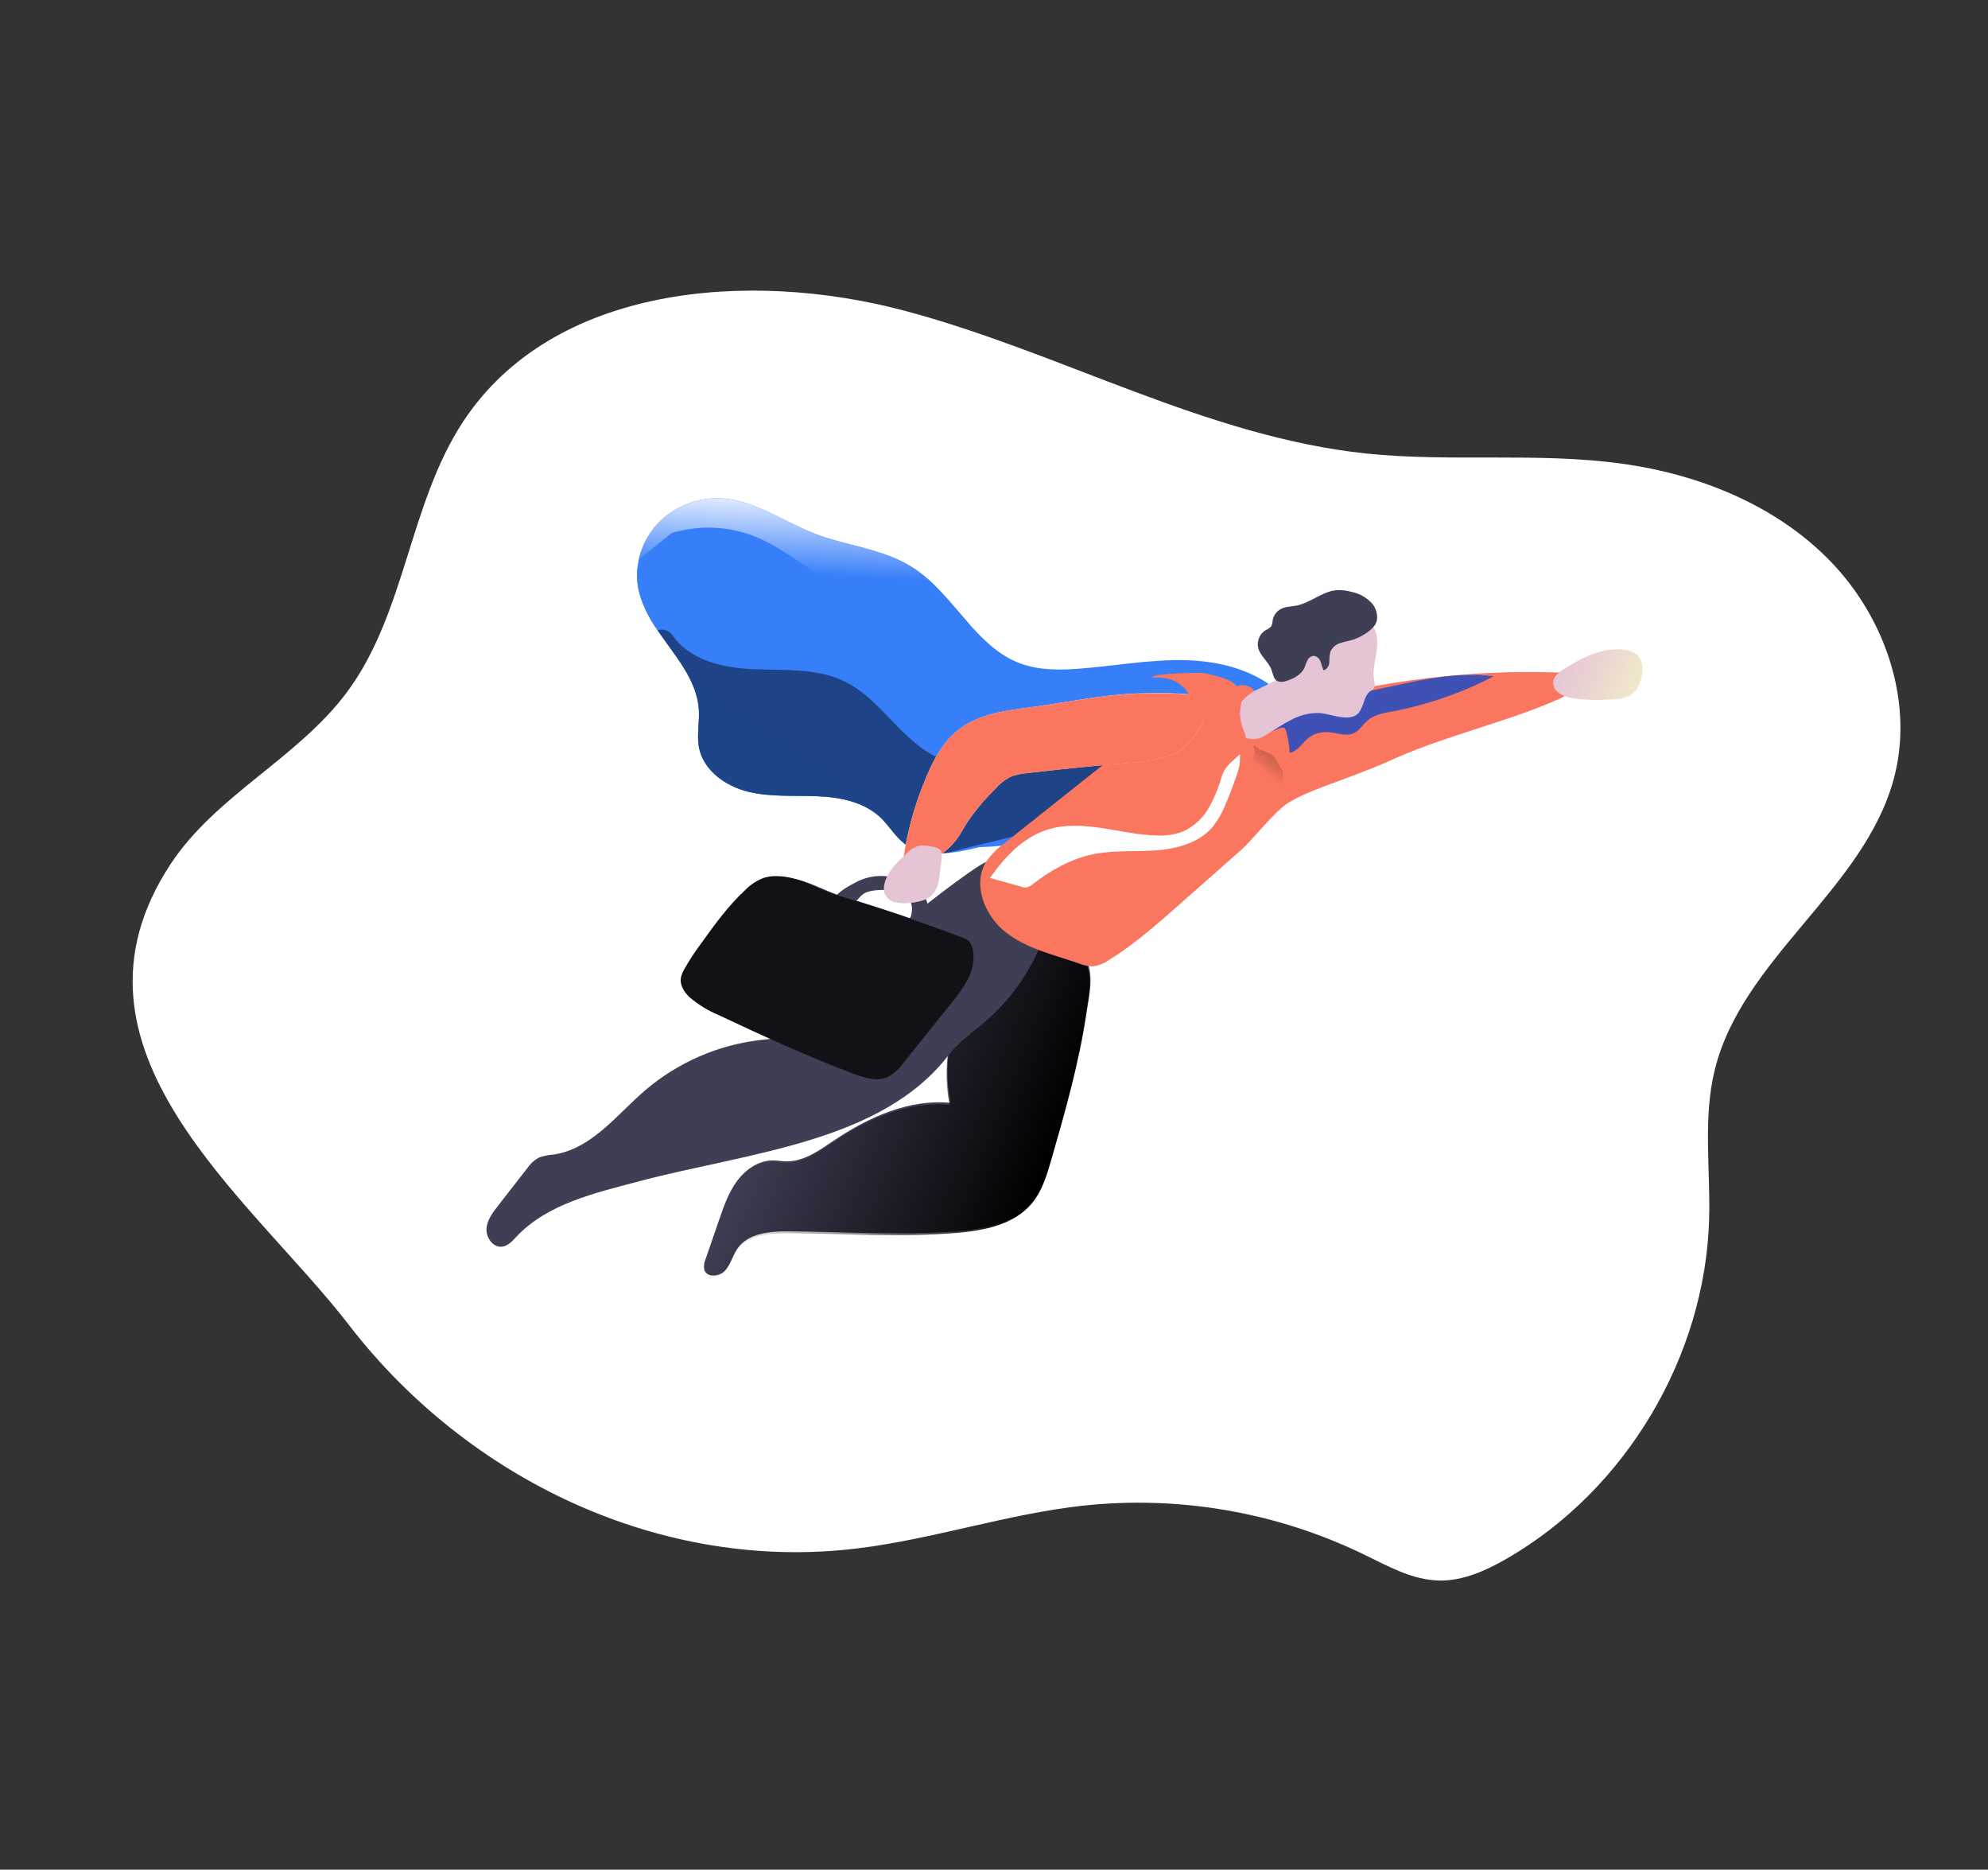 <svg width="251" height="236" viewBox="0 0 251 236" fill="none" xmlns="http://www.w3.org/2000/svg">
<rect x="0" y="0" width="251" height="236" fill="#333333" stroke="none"/>
<g clip-path="url(#clip0)">
<path d="M108.235 195.45C117.842 194.278 127.154 191.106 136.753 190.05C148.905 188.748 161.161 190.872 172.147 196.184C175.197 197.665 178.28 199.426 181.675 199.502C184.722 199.565 187.635 198.246 190.281 196.715C205.278 188.053 215.296 171.234 215.79 153.887C215.97 147.603 214.993 141.224 216.49 135.09C219.923 121.005 235.252 112.371 239.084 98.389C241.719 88.764 238.083 78.121 231.224 70.971C224.365 63.822 214.656 59.902 204.867 58.542C194.177 57.047 183.257 58.362 172.516 57.247C152.207 55.108 133.882 44.441 114.167 39.211C94.452 33.981 69.775 36.045 58.478 53.213C51.654 63.581 51.234 77.319 43.858 87.299C37.65 95.691 27.284 100.35 21.535 109.071C6.13 132.517 31.757 151.269 44.028 167.211C59.04 186.71 83.451 198.477 108.235 195.45Z" fill="white"/>
<path d="M132.792 146.197C132.244 148.112 131.663 150.087 130.395 151.64C128.16 154.365 124.354 155.109 120.864 155.399C113.824 155.984 106.678 155.476 99.608 155.422C97.232 155.409 94.475 155.632 93.111 157.59C92.5 158.467 92.267 159.582 91.552 160.367C90.835 161.153 89.26 161.302 88.927 160.289C88.832 159.838 88.885 159.367 89.079 158.949L90.817 153.909C91.399 152.225 91.994 150.508 93.056 149.073C94.119 147.639 95.731 146.507 97.503 146.477C98.098 146.472 98.689 146.584 99.29 146.591C101.513 146.62 103.461 145.19 105.316 143.94C109.678 141.008 114.797 138.699 119.982 139.206C119.444 136.363 119.496 133.437 120.133 130.609C120.771 127.781 121.981 125.112 123.689 122.77C125.443 120.393 127.887 118.311 130.8 117.909C131.921 117.757 133.062 117.907 134.104 118.345C135.146 118.783 136.051 119.493 136.727 120.401C138.275 122.624 137.577 125.223 137.203 127.737C136.286 134.013 134.537 140.114 132.792 146.197Z" fill="#3E3E54"/>
<path d="M132.702 146.417C132.153 148.336 131.573 150.307 130.305 151.86C128.071 154.585 124.264 155.329 120.773 155.623C113.727 156.221 106.586 155.704 99.51 155.664C97.135 155.646 94.379 155.869 93.013 157.832C92.403 158.705 92.169 159.824 91.453 160.609C90.737 161.394 89.164 161.54 88.829 160.53C88.733 160.079 88.787 159.609 88.981 159.19L90.719 154.151C91.302 152.463 91.895 150.749 92.958 149.315C94.021 147.881 95.633 146.749 97.405 146.718C98.001 146.709 98.591 146.825 99.192 146.832C101.416 146.857 103.364 145.427 105.218 144.182C109.58 141.25 114.699 138.941 119.884 139.448C119.347 136.604 119.398 133.677 120.036 130.848C120.674 128.019 121.885 125.35 123.592 123.007C125.347 120.63 127.789 118.552 130.701 118.151C131.823 117.998 132.964 118.148 134.006 118.586C135.048 119.024 135.953 119.734 136.629 120.643C138.177 122.866 137.479 125.465 137.105 127.978C136.189 134.25 134.443 140.347 132.702 146.417Z" fill="url(#paint0_linear)"/>
<path d="M131.488 119.063C129.95 122.855 127.535 126.228 124.443 128.901C122.836 130.287 121.039 131.501 119.762 133.184C111.232 144.255 94.371 145.476 80.681 149.11C75.122 150.584 69.126 151.939 65.224 156.08C64.696 156.645 64.129 157.293 63.345 157.365C62.222 157.462 61.364 156.209 61.425 155.104C61.487 153.999 62.208 153.058 62.892 152.181L66.536 147.506C66.904 146.953 67.391 146.489 67.96 146.149C68.577 145.91 69.228 145.77 69.888 145.733C74.669 145.04 77.824 140.759 81.432 137.644C85.553 134.121 90.618 131.905 95.982 131.278C97.403 131.11 98.88 131.044 100.166 130.436C101.452 129.828 102.518 128.628 103.488 127.506C106.73 123.77 110.158 120.2 113.758 116.811C115.196 115.456 122.707 109.587 124.536 108.776C129.224 106.707 129.717 114.252 131.488 119.063Z" fill="#3E3E54"/>
<path d="M160.627 93.189C160.408 93.728 160.145 94.267 159.918 94.826C159.19 96.618 158.22 98.525 156.445 99.274C155.091 99.845 153.558 99.612 152.099 99.513C141.53 98.793 131.892 105.436 121.473 107.413C119.265 107.829 116.826 107.993 114.897 106.938C114.662 106.812 114.437 106.668 114.224 106.507C113.036 105.62 112.284 104.273 111.222 103.244C109.109 101.206 106.041 100.616 103.128 100.499C100.215 100.382 97.248 100.628 94.418 99.922C91.587 99.217 88.825 97.256 88.253 94.382C87.947 92.817 88.321 91.197 88.232 89.606C87.884 83.853 81.734 79.977 80.606 74.356C80.586 74.259 80.564 74.157 80.551 74.057C80.404 73.167 80.396 72.257 80.528 71.363C80.557 71.12 80.599 70.878 80.655 70.64C81.033 68.915 81.874 67.326 83.085 66.044L83.242 65.876C84.309 64.836 85.584 64.036 86.98 63.527C88.376 63.019 89.863 62.814 91.341 62.927C95.466 63.255 98.999 65.875 102.861 67.36C106.906 68.914 111.445 69.262 115.113 71.562C117.974 73.351 120.092 76.195 122.343 78.739C124.216 80.847 126.194 82.771 128.812 83.736C131.134 84.605 133.691 84.597 136.173 84.411C140.72 84.076 145.267 83.199 149.842 83.339C153.265 83.442 156.807 84.194 159.729 86.038C162.818 88.013 161.86 90.383 160.627 93.189Z" fill="#377EF9"/>
<path d="M153.111 95.176C151.808 95.861 150.262 95.77 148.795 95.797C142.24 95.923 138.068 102.599 132.058 105.474C128.355 107.242 118.714 107.279 118.968 106.326C119.304 105.007 116.256 106.972 114.91 106.943C114.674 106.818 114.449 106.673 114.237 106.512C113.049 105.625 112.297 104.278 111.235 103.249C109.122 101.211 106.053 100.621 103.14 100.504C100.228 100.387 97.261 100.633 94.43 99.927C91.6 99.222 88.838 97.261 88.265 94.388C87.96 92.822 88.334 91.202 88.245 89.611C88.016 85.782 85.214 82.788 83.021 79.547C81.877 77.999 81.056 76.234 80.606 74.356C80.586 74.259 80.564 74.157 80.551 74.057C80.404 73.167 80.396 72.257 80.528 71.363C81.902 70.712 83.4 70.369 84.916 70.357C89.059 70.317 92.817 72.624 96.771 73.751C100.935 74.949 105.488 74.903 109.34 76.882C114.828 79.684 118.105 86.168 124.017 87.805C126.414 88.467 128.96 88.233 131.411 87.847C135.924 87.123 140.368 85.848 144.93 85.584C148.346 85.392 151.947 85.818 155.018 87.416C155.677 87.736 156.257 88.197 156.718 88.768C156.535 89.316 156.33 89.879 156.155 90.455C155.62 92.291 154.815 94.274 153.111 95.176Z" fill="url(#paint1_linear)"/>
<path d="M136.895 102.809C133.191 104.577 123.707 106.509 119.813 107.602C118.505 107.974 116.251 106.97 114.901 106.94C114.666 106.814 114.441 106.67 114.228 106.509C113.04 105.621 112.288 104.275 111.226 103.246C109.113 101.208 106.045 100.618 103.132 100.501C100.219 100.384 97.252 100.63 94.422 99.924C91.591 99.219 88.829 97.258 88.257 94.384C87.952 92.819 88.326 91.199 88.237 89.608C88.008 85.779 85.205 82.784 83.013 79.544C83.344 79.448 83.695 79.45 84.024 79.551C84.353 79.651 84.645 79.845 84.866 80.109C87.006 83.358 91.299 84.312 95.18 84.472C99.06 84.632 103.13 84.315 106.617 86.008C110.549 87.912 112.954 92.008 116.529 94.536C119.149 96.374 122.296 97.305 125.497 97.192C127.242 97.131 136.336 93.505 137.252 94.992C137.588 95.539 143.801 94.553 143.731 95.196C143.677 95.692 137.077 102.36 136.895 102.809Z" fill="url(#paint2_linear)"/>
<path d="M198.996 84.99C199.135 85.354 199.163 85.751 199.078 86.133C198.993 86.514 198.797 86.863 198.517 87.135C197.948 87.666 197.28 88.079 196.553 88.35C190.337 91.092 182.704 92.834 176.499 95.574C173.248 97.013 172.54 97.259 169.21 98.507C167.03 99.325 164.806 100.07 162.794 101.247C160.959 102.327 158.236 105.94 156.635 107.348L148.591 114.446C145.844 116.864 143.082 119.296 139.965 121.203C139.391 121.613 138.727 121.877 138.03 121.972C137.383 121.969 136.744 121.836 136.149 121.583C132.981 120.503 129.599 119.732 126.961 117.658C124.324 115.585 122.74 111.654 124.511 108.766C125.186 107.811 126.02 106.98 126.978 106.312L136.197 98.976C138.976 96.769 141.75 94.559 144.572 92.403C146.78 90.719 149.071 89.038 151.711 88.196C154.043 87.45 156.521 87.395 158.962 87.345C164.138 87.237 169.251 87.354 174.356 86.466C179.547 85.555 184.794 85.021 190.057 84.868C193.038 84.785 196.017 84.826 198.996 84.99Z" fill="#FB765F"/>
<path d="M170.853 92.58C171.612 92.281 172.038 91.487 172.652 90.952C173.525 90.191 174.727 89.993 175.86 89.787C180.289 88.946 184.574 87.457 188.579 85.368C184.292 84.787 179.954 85.704 175.72 86.62L168.656 88.144C165.851 88.752 163.002 89.371 160.474 90.743C160.269 90.836 160.092 90.982 159.963 91.168C159.684 91.651 160.099 92.21 160.376 92.698C161.557 94.762 162.511 96.092 164.416 93.924C165.211 93.018 165.866 92.539 167.126 92.418C168.385 92.298 169.704 93.032 170.853 92.58Z" fill="#3F51B5"/>
<path d="M159.044 96.544C159.52 96.966 159.934 97.453 160.274 97.992C160.432 98.253 160.62 98.495 160.834 98.713C160.941 98.821 161.069 98.906 161.21 98.964C161.351 99.021 161.502 99.049 161.654 99.046C161.72 99.041 161.783 99.017 161.835 98.976C161.892 98.912 161.926 98.829 161.929 98.743C162.006 97.606 161.977 96.464 161.844 95.332C161.835 95.193 161.801 95.057 161.743 94.931C161.628 94.762 161.468 94.629 161.282 94.546C160.758 94.265 160.2 94.053 159.621 93.916C159.295 93.824 158.947 93.836 158.627 93.951C158.378 94.081 158.169 94.276 158.02 94.515C157.72 94.901 157.504 95.346 157.387 95.822C157.647 95.928 157.976 95.928 158.253 96.041C158.539 96.17 158.805 96.34 159.044 96.544Z" fill="url(#paint3_linear)"/>
<path d="M153.974 89.648C153.1 90.546 152.411 91.608 151.945 92.772C151.506 93.581 151.268 94.484 151.254 95.404C151.251 95.475 151.268 95.545 151.304 95.606C151.375 95.683 151.471 95.733 151.575 95.746C152.131 95.889 152.654 96.135 153.118 96.472C153.151 96.492 153.176 96.521 153.192 96.556C153.206 96.596 153.207 96.64 153.195 96.681L152.979 97.768C152.171 101.882 149.093 105.656 145.058 106.747C143.73 107.029 142.377 107.17 141.021 107.165C138.609 107.286 136.147 107.653 133.981 108.703C131.814 109.753 129.919 111.644 129.292 113.995C132.682 113.701 135.981 112.719 138.988 111.107C141.127 109.957 143.127 108.484 145.438 107.755C146.804 107.323 148.262 107.16 149.548 106.517C152.005 105.294 153.33 102.624 154.488 100.133C156.107 96.644 157.712 92.474 155.837 89.141C155.484 89.2 154.258 89.383 153.974 89.648Z" fill="url(#paint4_linear)"/>
<path d="M204.71 81.975C205.588 82.035 206.538 82.303 207.011 83.043C207.276 83.51 207.4 84.046 207.366 84.584C207.342 85.848 206.844 87.22 205.733 87.83C205.026 88.151 204.256 88.304 203.483 88.278C201.832 88.412 200.172 88.364 198.533 88.133C197.553 87.962 196.163 87.452 196.099 86.246C196.043 85.177 197.338 84.548 198.103 84.064C200.082 82.824 202.335 81.825 204.71 81.975Z" fill="url(#paint5_linear)"/>
<path d="M129.475 89.365C126.505 89.739 123.406 90.261 121.04 92.104C118.833 93.823 117.555 96.473 116.546 99.089C115.401 101.961 114.586 104.953 114.115 108.007C114.065 108.347 114.048 108.75 114.307 108.969C114.514 109.101 114.763 109.151 115.005 109.109C116.148 109.024 117.261 108.691 118.267 108.133C119.273 107.576 120.147 106.807 120.831 105.879C121.313 105.211 121.69 104.476 122.128 103.785C123.153 102.275 124.328 100.873 125.635 99.602C126.154 98.999 126.772 98.491 127.462 98.098C128.163 97.801 128.908 97.627 129.666 97.582C133.939 97.077 138.222 96.645 142.514 96.286C144.088 96.217 145.649 95.965 147.167 95.535C148.698 95.096 150.022 94.115 150.895 92.775C151.693 91.426 154.08 88.639 152.189 88.009C150.298 87.38 145.863 87.463 143.905 87.517C139.051 87.668 134.272 88.752 129.475 89.365Z" fill="white"/>
<path d="M152.067 90.976C151.651 91.651 151.166 92.313 150.886 92.796C150.012 94.134 148.689 95.112 147.16 95.552C145.642 95.982 144.081 96.234 142.507 96.303C138.221 96.664 133.938 97.096 129.659 97.599C128.901 97.645 128.156 97.82 127.455 98.115C126.762 98.504 126.144 99.013 125.628 99.619C124.322 100.891 123.147 102.292 122.121 103.802C121.684 104.493 121.306 105.228 120.82 105.894C120.134 106.819 119.259 107.586 118.255 108.144C117.251 108.701 116.14 109.036 114.998 109.126C114.756 109.17 114.507 109.118 114.302 108.982C114.041 108.767 114.064 108.362 114.112 108.026C114.583 104.965 115.399 101.967 116.546 99.089C117.553 96.467 118.831 93.827 121.04 92.104C123.412 90.259 126.511 89.736 129.471 89.364C134.285 88.757 139.051 87.668 143.898 87.534C145.875 87.493 150.315 87.421 152.184 88.022C153.405 88.43 152.846 89.733 152.067 90.976Z" fill="#FB765F"/>
<path d="M150.201 87.873C150.774 89.233 151.472 90.536 152.285 91.766C153.101 93.008 154.311 93.936 155.72 94.399C155.972 94.467 156.292 94.499 156.447 94.285C156.603 94.072 156.467 93.755 156.337 93.52C155.629 92.245 155.279 90.657 155.824 89.293C156.089 88.641 156.545 88.012 156.456 87.314C156.323 86.436 155.425 85.943 154.598 85.651C153.769 85.359 152.919 85.132 152.055 84.974C151.325 84.84 144.912 85.063 145.524 85.51C145.626 85.585 148.89 85.055 150.201 87.873Z" fill="#FB765F"/>
<path d="M151.146 86.125C150.918 85.932 150.721 85.705 150.561 85.453C150.482 85.327 150.44 85.181 150.44 85.031C150.44 84.882 150.482 84.736 150.561 84.609C150.666 84.48 150.802 84.38 150.957 84.321C152.109 83.801 153.453 83.967 154.696 84.215C156.486 84.573 158.385 85.147 159.49 86.602C159.63 86.787 159.757 87.041 159.636 87.244C159.557 87.351 159.444 87.429 159.316 87.464C158.472 87.793 157.575 87.912 156.717 88.191C155.859 88.469 155.215 89.224 154.386 89.514C152.826 90.06 152.09 87.046 151.146 86.125Z" fill="url(#paint6_linear)"/>
<path d="M152.067 90.976C151.651 91.651 151.166 92.313 150.886 92.796C150.012 94.134 148.689 95.112 147.16 95.552C145.642 95.982 144.081 96.234 142.507 96.303C138.221 96.664 133.938 97.096 129.659 97.599C128.901 97.645 128.156 97.82 127.455 98.115C126.762 98.504 126.144 99.013 125.628 99.619C124.322 100.891 123.147 102.292 122.121 103.802C121.683 104.493 121.306 105.228 120.82 105.894C120.104 106.878 119.17 107.682 118.092 108.241C118.576 106.297 119.189 104.388 119.925 102.524C120.933 99.909 122.211 97.258 124.419 95.539C126.784 93.697 129.884 93.174 132.855 92.797C137.667 92.195 142.429 91.103 147.275 90.974C148.378 90.924 150.284 90.888 152.067 90.976Z" fill="url(#paint7_linear)"/>
<path d="M107.834 111.488C108.709 110.979 109.685 110.672 110.691 110.59C111.697 110.509 112.707 110.654 113.647 111.016C114.558 111.243 115.402 111.682 116.111 112.298C116.627 112.813 116.979 113.469 117.124 114.186C117.269 114.902 117.2 115.647 116.926 116.326C116.745 116.797 116.411 117.194 115.978 117.452C115.763 117.579 115.515 117.64 115.266 117.626C115.017 117.613 114.777 117.526 114.578 117.376C114.519 117.333 114.471 117.275 114.439 117.209C114.407 117.143 114.392 117.069 114.394 116.996C114.406 116.913 114.438 116.834 114.487 116.767C114.891 116.177 115.12 115.484 115.147 114.769C115.158 114.411 115.082 114.057 114.927 113.736C114.771 113.415 114.54 113.137 114.254 112.926C113.692 112.644 113.087 112.457 112.464 112.372C111.518 112.288 109.836 112.291 109.053 112.807C108.27 113.323 107.736 114.528 106.765 114.76C106.109 114.913 105.193 114.828 105.154 113.899C105.115 112.97 107.121 111.845 107.834 111.488Z" fill="#3E3E54"/>
<path d="M162.717 96.936C162.684 97.139 162.604 97.383 162.41 97.428C162.324 97.44 162.237 97.43 162.157 97.397C162.077 97.365 162.008 97.312 161.955 97.243C161.381 96.63 161.186 95.687 160.491 95.212C160.041 94.985 159.572 94.795 159.091 94.643C158.634 94.428 158.217 93.923 158.395 93.448C158.545 93.079 158.956 92.91 159.332 92.782C160.001 92.56 160.649 92.266 161.31 92.016C162.131 91.707 162.251 91.737 162.472 92.616C162.836 94.025 162.919 95.492 162.717 96.936Z" fill="#FB765F"/>
<path d="M155.678 93.731C155.601 93.728 155.526 93.747 155.459 93.785C155.405 93.833 155.365 93.896 155.347 93.966C155.177 94.514 155.172 95.099 155.33 95.648C155.465 96.196 155.669 96.733 155.765 97.305C156.292 97.268 156.801 97.088 157.237 96.784C157.672 96.481 158.019 96.065 158.239 95.581C158.332 95.4 158.389 95.203 158.406 95C158.422 94.797 158.399 94.594 158.336 94.401C157.972 93.463 156.449 93.679 155.678 93.731Z" fill="#FB765F"/>
<path d="M152.778 101.689C152.039 103.118 150.85 104.262 149.399 104.941C148.341 105.346 147.212 105.523 146.085 105.461C143.735 105.419 141.425 104.866 139.115 104.52C136.805 104.174 134.369 104.019 132.128 104.757C129.122 105.752 126.804 108.211 125 110.82L128.92 111.919C129.146 112 129.387 112.032 129.627 112.013C129.915 111.942 130.18 111.798 130.399 111.597C132.679 109.833 135.266 108.386 138.088 107.81C140.696 107.29 143.388 107.539 146.034 107.336C148.68 107.132 151.487 106.352 153.179 104.285C153.796 103.483 154.3 102.6 154.677 101.661C155.214 100.433 155.687 99.174 156.12 97.903C156.466 97.051 156.612 96.13 156.546 95.214C155.615 96.08 154.641 96.73 154.272 97.963C153.91 99.255 153.409 100.505 152.778 101.689Z" fill="white"/>
<path d="M116.188 106.727C115.497 106.89 114.871 107.263 114.396 107.796C113.243 108.863 112.019 110.029 111.67 111.565C111.561 111.97 111.57 112.396 111.695 112.794C111.815 113.066 111.996 113.305 112.223 113.495C112.45 113.685 112.717 113.82 113.005 113.889C113.58 114.023 114.176 114.052 114.763 113.977C115.868 113.887 117.071 113.675 117.804 112.838C118.434 112.107 118.558 111.101 118.664 110.152C118.73 109.532 119.132 107.795 118.718 107.281C118.373 106.875 116.704 106.665 116.188 106.727Z" fill="url(#paint8_linear)"/>
<path d="M122.1 118.502C122.433 118.603 122.741 118.776 123.002 119.007C123.227 119.264 123.379 119.578 123.442 119.916C123.694 121.182 123.505 122.5 122.906 123.647C122.305 124.781 121.578 125.844 120.738 126.813L114.772 134.261C114.243 135.032 113.542 135.667 112.725 136.115C111.364 136.727 109.792 136.227 108.403 135.702C102.613 133.523 96.982 130.939 91.39 128.298C90.033 127.739 88.775 126.965 87.665 126.005C87.032 125.392 86.503 124.546 86.598 123.686C86.666 123.276 86.811 122.883 87.024 122.526C87.654 121.416 88.354 120.347 89.119 119.325C90.837 116.928 92.575 114.509 94.741 112.507C95.41 111.822 96.222 111.295 97.117 110.965C97.669 110.805 98.242 110.734 98.814 110.756C101.589 110.802 103.906 112.434 106.499 113.206C109.898 114.218 113.265 115.315 116.602 116.496C118.44 117.127 120.272 117.796 122.1 118.502Z" fill="#3E3E54"/>
<path d="M121.454 118.328C121.787 118.432 122.095 118.604 122.357 118.833C122.583 119.091 122.737 119.406 122.801 119.744C123.051 121.011 122.862 122.327 122.265 123.475C121.663 124.609 120.934 125.671 120.093 126.64L114.126 134.088C113.598 134.858 112.896 135.494 112.079 135.942C110.718 136.554 109.147 136.054 107.756 135.533C101.968 133.35 96.341 130.768 90.743 128.129C89.386 127.57 88.128 126.796 87.018 125.836C86.389 125.225 85.856 124.377 85.951 123.517C86.02 123.107 86.167 122.714 86.382 122.359C87.011 121.248 87.709 120.178 88.472 119.156C90.191 116.759 91.928 114.34 94.094 112.338C94.763 111.654 95.575 111.127 96.47 110.796C97.021 110.635 97.594 110.566 98.166 110.591C100.942 110.633 103.259 112.265 105.856 113.039C109.249 114.048 112.616 115.144 115.955 116.327C117.792 116.961 119.625 117.628 121.454 118.328Z" fill="url(#paint9_linear)"/>
<path d="M162.684 85.012C162.878 84.92 163.05 84.788 163.189 84.625C163.298 84.461 163.373 84.276 163.41 84.083C163.691 82.859 163.778 81.572 164.327 80.438C164.933 79.233 165.97 78.301 167.229 77.831C168.481 77.374 169.841 77.316 171.124 77.665C171.974 77.845 172.737 78.308 173.29 78.98C173.988 79.94 173.965 81.228 173.772 82.414C173.58 83.599 173.274 84.787 173.502 85.951C173.564 86.268 173.658 86.641 173.444 86.915C173.337 87.02 173.215 87.109 173.082 87.178C172.061 87.858 172.237 89.608 171.206 90.275C170.952 90.426 170.669 90.518 170.376 90.545C169.111 90.693 167.885 90.101 166.616 90.005C165.383 89.962 164.159 90.25 163.071 90.841C161.97 91.38 160.953 92.098 159.897 92.73C159.454 93.068 158.919 93.263 158.364 93.288C157.809 93.313 157.26 93.167 156.792 92.87C156.615 92.835 156.447 92.764 156.298 92.663C156.149 92.561 156.021 92.431 155.923 92.279C155.824 92.128 155.757 91.958 155.724 91.78C155.692 91.602 155.695 91.418 155.733 91.241C155.736 90.511 155.855 89.787 156.086 89.094C156.594 87.746 157.563 87.606 158.718 87.054C160.07 86.412 161.392 85.731 162.684 85.012Z" fill="url(#paint10_linear)"/>
<path d="M173.303 76.246C172.597 75.444 171.646 74.9 170.599 74.698C169.989 74.522 169.354 74.454 168.72 74.498C166.917 74.664 165.457 76.099 163.68 76.443C163.035 76.571 162.347 76.553 161.761 76.848C161.479 76.988 161.235 77.193 161.047 77.447C160.859 77.7 160.733 77.994 160.679 78.305C160.675 78.56 160.616 78.812 160.507 79.044C160.319 79.258 160.083 79.425 159.819 79.529C159.45 79.749 159.158 80.079 158.983 80.473C158.809 80.867 158.762 81.305 158.848 81.727C159.085 82.81 160.145 83.492 160.524 84.515C160.718 85.038 160.78 85.695 161.267 85.967C161.624 86.11 162.022 86.107 162.378 85.959C163.308 85.685 164.264 85.19 164.685 84.31C164.811 84 164.9 83.671 165.064 83.378C165.129 83.222 165.233 83.087 165.365 82.983C165.497 82.88 165.653 82.812 165.819 82.786C166.01 82.798 166.194 82.865 166.349 82.979C166.503 83.093 166.621 83.25 166.689 83.431C166.852 83.778 166.909 84.167 167.066 84.517C167.075 84.548 167.096 84.574 167.125 84.59C167.14 84.595 167.155 84.597 167.171 84.596C167.187 84.594 167.202 84.59 167.216 84.583C167.406 84.481 167.566 84.329 167.676 84.143C167.786 83.957 167.843 83.744 167.84 83.528C167.828 83.096 167.875 82.663 167.98 82.243C168.101 81.985 168.275 81.756 168.49 81.571C168.705 81.386 168.958 81.25 169.229 81.17C169.762 80.982 170.319 80.902 170.879 80.73C171.766 80.429 173.024 79.721 173.572 78.926C174.12 78.132 173.859 76.965 173.303 76.246Z" fill="#3E3E54"/>
<path d="M157.02 92.188C157.212 92.632 157.435 93.23 157.049 93.528C156.664 93.825 156.24 93.53 155.864 93.333C155.578 93.166 155.26 93.061 154.931 93.025C154.602 92.988 154.268 93.02 153.951 93.118C153.119 93.442 152.587 94.4 151.702 94.529C152.206 92.33 153.073 90.23 154.265 88.315C154.439 88.023 154.642 87.75 154.871 87.5C155.321 87.097 155.836 86.775 156.394 86.549C156.752 86.453 157.128 86.462 157.48 86.576C157.831 86.689 158.141 86.903 158.374 87.19C158.374 87.19 156.86 88.214 156.736 88.677C156.439 89.848 156.539 91.084 157.02 92.188Z" fill="#FB765F"/>
<path d="M122.31 80.798C121.88 81.858 120.313 81.927 119.362 81.299C118.411 80.671 117.834 79.632 117.073 78.79C114.569 76.025 110.427 75.749 106.968 74.383C102.742 72.721 99.347 69.279 95.092 67.639C92.113 66.5 88.856 66.292 85.748 67.042C85.434 67.085 85.126 67.163 84.83 67.276C84.664 67.357 82.638 69.051 80.653 70.634C81.03 68.909 81.871 67.32 83.083 66.038L83.239 65.87C84.308 64.831 85.582 64.031 86.979 63.524C88.376 63.017 89.863 62.813 91.341 62.927C95.466 63.255 98.999 65.875 102.861 67.36C106.906 68.914 111.445 69.262 115.113 71.562C117.974 73.351 120.092 76.195 122.343 78.739C122.386 79.067 122.41 79.393 122.433 79.723C122.471 80.086 122.429 80.453 122.31 80.798Z" fill="url(#paint11_linear)"/>
</g>
<defs>
<linearGradient id="paint0_linear" x1="98.597" y1="134.542" x2="132.21" y2="148.196" gradientUnits="userSpaceOnUse">
<stop stop-opacity="0"/>
<stop offset="0.99"/>
</linearGradient>
<linearGradient id="paint1_linear" x1="10338.4" y1="10107.1" x2="17306.4" y2="5884.21" gradientUnits="userSpaceOnUse">
<stop stop-color="#377EF9"/>
<stop offset="0.99"/>
</linearGradient>
<linearGradient id="paint2_linear" x1="7904.57" y1="8311.87" x2="10884.5" y2="3941.49" gradientUnits="userSpaceOnUse">
<stop stop-opacity="0"/>
<stop offset="0.99"/>
</linearGradient>
<linearGradient id="paint3_linear" x1="159.404" y1="97.48" x2="164.672" y2="90.185" gradientUnits="userSpaceOnUse">
<stop stop-opacity="0"/>
<stop offset="0.72" stop-opacity="0.51"/>
<stop offset="0.99"/>
</linearGradient>
<linearGradient id="paint4_linear" x1="2061.2" y1="5649.87" x2="7252.66" y2="8416.31" gradientUnits="userSpaceOnUse">
<stop stop-opacity="0"/>
<stop offset="0.99"/>
</linearGradient>
<linearGradient id="paint5_linear" x1="197.208" y1="83.202" x2="206.72" y2="87.066" gradientUnits="userSpaceOnUse">
<stop stop-color="#E5C5D5"/>
<stop offset="0.42" stop-color="#EAD4D1"/>
<stop offset="1" stop-color="#F0E9CB"/>
</linearGradient>
<linearGradient id="paint6_linear" x1="2345.42" y1="1565.58" x2="2422.12" y2="1764.17" gradientUnits="userSpaceOnUse">
<stop stop-opacity="0"/>
<stop offset="0.99"/>
</linearGradient>
<linearGradient id="paint7_linear" x1="4761.08" y1="5885.96" x2="3499.25" y2="8677.45" gradientUnits="userSpaceOnUse">
<stop stop-opacity="0"/>
<stop offset="0.99"/>
</linearGradient>
<linearGradient id="paint8_linear" x1="805.053" y1="2063.25" x2="887.425" y2="2096.71" gradientUnits="userSpaceOnUse">
<stop stop-color="#E5C5D5"/>
<stop offset="0.42" stop-color="#EAD4D1"/>
<stop offset="1" stop-color="#F0E9CB"/>
</linearGradient>
<linearGradient id="paint9_linear" x1="4054.27" y1="5953.26" x2="4574.85" y2="8217.2" gradientUnits="userSpaceOnUse">
<stop stop-color="#111116"/>
<stop offset="0.99"/>
</linearGradient>
<linearGradient id="paint10_linear" x1="3553.46" y1="3456.31" x2="4030.14" y2="3649.95" gradientUnits="userSpaceOnUse">
<stop stop-color="#E5C5D5"/>
<stop offset="0.42" stop-color="#EAD4D1"/>
<stop offset="1" stop-color="#F0E9CB"/>
</linearGradient>
<linearGradient id="paint11_linear" x1="101.657" y1="72.907" x2="102.122" y2="61.584" gradientUnits="userSpaceOnUse">
<stop offset="0.02" stop-color="#377EF9"/>
<stop offset="1" stop-color="white"/>
</linearGradient>
<clipPath id="clip0">
<rect width="200.59" height="173.128" fill="white" transform="translate(65.156) rotate(22.108)"/>
</clipPath>
</defs>
</svg>
